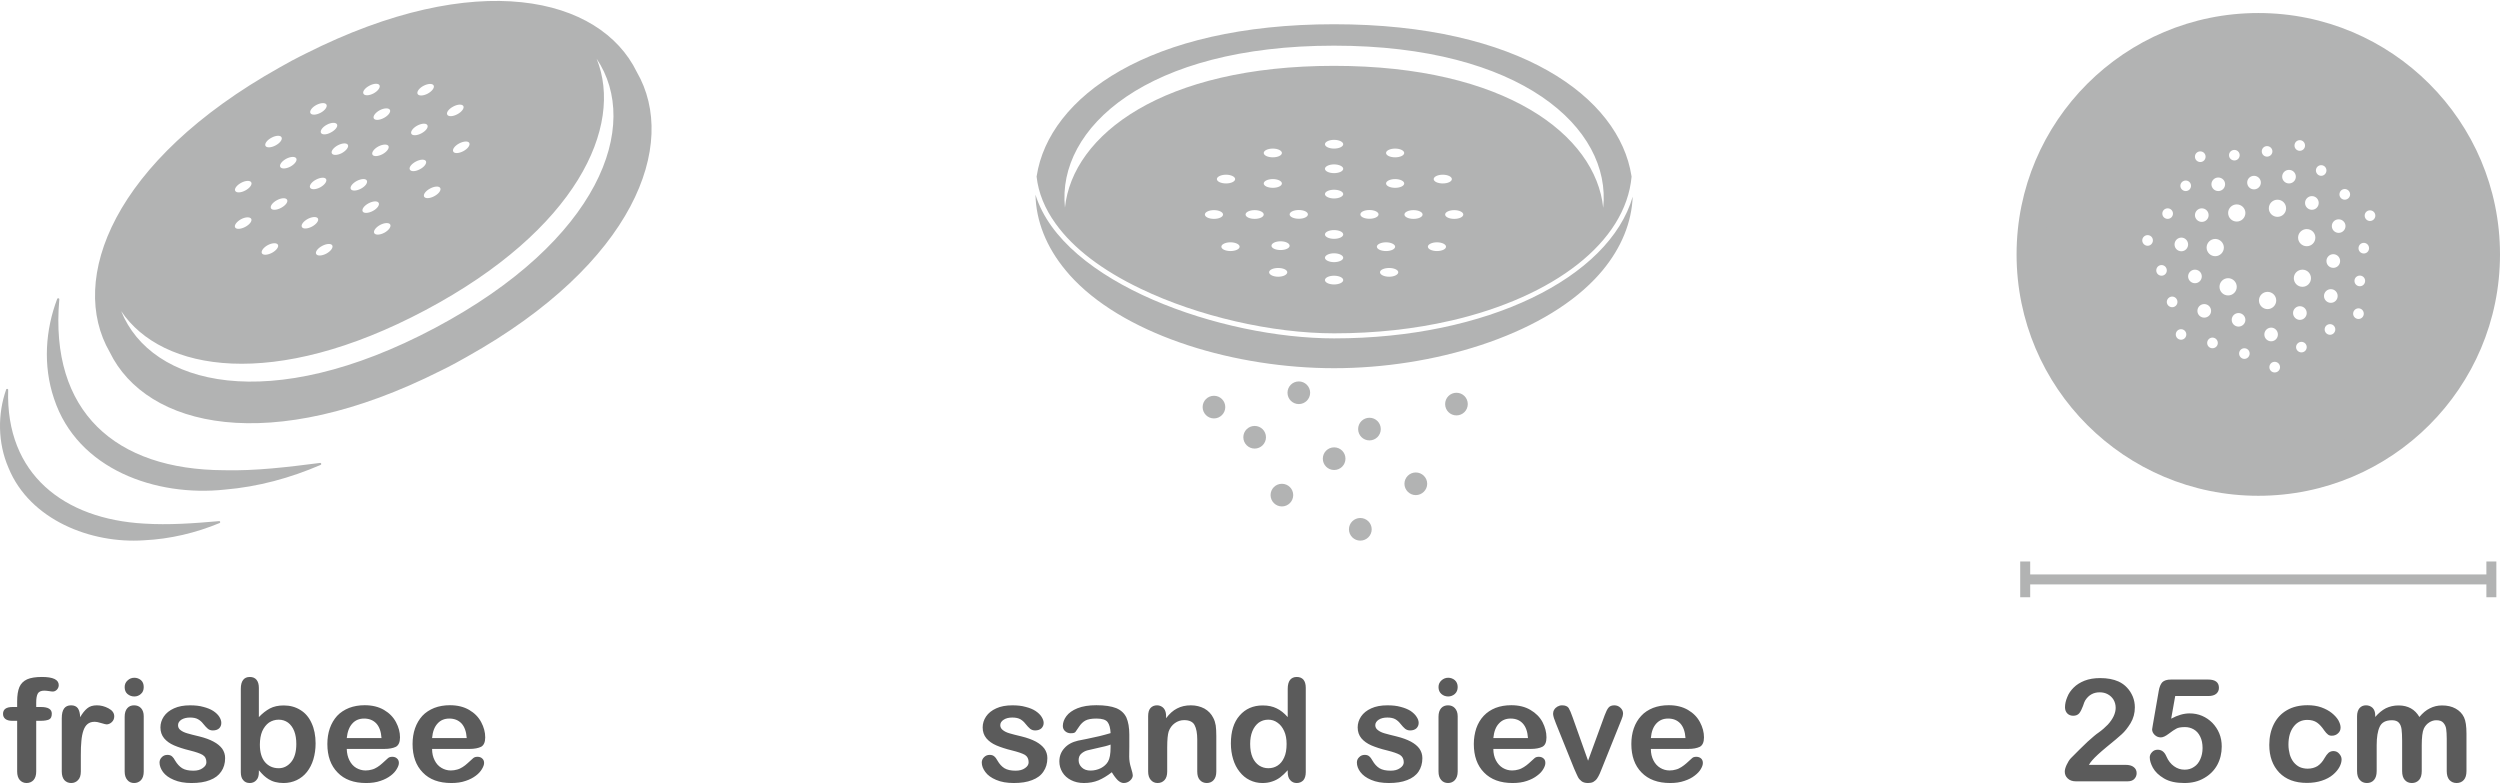 <svg xmlns="http://www.w3.org/2000/svg" xmlns:xlink="http://www.w3.org/1999/xlink" xml:space="preserve" width="523px" height="164px" style="shape-rendering:geometricPrecision; text-rendering:geometricPrecision; image-rendering:optimizeQuality; fill-rule:evenodd; clip-rule:evenodd" viewBox="0 0 222.99 69.76"> <defs>  <style type="text/css">       .str0 {stroke:#B2B3B3;stroke-width:0.89;stroke-miterlimit:4}    .fil1 {fill:none;fill-rule:nonzero}    .fil2 {fill:#B2B3B3;fill-rule:nonzero}    .fil0 {fill:#5B5B5B;fill-rule:nonzero}     </style> </defs> <g id="Warstwa_x0020_1">    <g id="_-645117640">   <path class="fil0" d="M93.42 67.54c0,0.47 -0.12,0.87 -0.35,1.2 -0.22,0.34 -0.56,0.59 -1.01,0.76 -0.45,0.18 -0.99,0.26 -1.63,0.26 -0.62,0 -1.14,-0.09 -1.58,-0.28 -0.43,-0.18 -0.76,-0.42 -0.96,-0.7 -0.21,-0.28 -0.32,-0.56 -0.32,-0.85 0,-0.18 0.07,-0.34 0.2,-0.47 0.14,-0.14 0.3,-0.21 0.51,-0.21 0.18,0 0.31,0.05 0.41,0.14 0.1,0.08 0.19,0.21 0.28,0.37 0.17,0.3 0.38,0.53 0.62,0.68 0.25,0.15 0.58,0.22 1,0.22 0.34,0 0.62,-0.07 0.84,-0.23 0.22,-0.15 0.32,-0.32 0.32,-0.52 0,-0.3 -0.11,-0.52 -0.33,-0.66 -0.23,-0.13 -0.61,-0.26 -1.13,-0.39 -0.58,-0.14 -1.06,-0.3 -1.43,-0.46 -0.37,-0.16 -0.66,-0.37 -0.88,-0.63 -0.22,-0.27 -0.33,-0.59 -0.33,-0.97 0,-0.34 0.1,-0.67 0.3,-0.97 0.21,-0.31 0.51,-0.55 0.91,-0.73 0.39,-0.18 0.87,-0.27 1.44,-0.27 0.44,0 0.83,0.04 1.18,0.14 0.36,0.09 0.65,0.21 0.88,0.36 0.24,0.16 0.42,0.33 0.54,0.52 0.12,0.19 0.19,0.37 0.19,0.55 0,0.19 -0.07,0.35 -0.2,0.48 -0.13,0.12 -0.32,0.19 -0.56,0.19 -0.17,0 -0.32,-0.05 -0.45,-0.15 -0.12,-0.1 -0.26,-0.25 -0.42,-0.45 -0.13,-0.17 -0.28,-0.3 -0.45,-0.4 -0.18,-0.1 -0.42,-0.15 -0.72,-0.15 -0.3,0 -0.56,0.06 -0.76,0.19 -0.21,0.13 -0.31,0.3 -0.31,0.49 0,0.18 0.08,0.33 0.23,0.44 0.15,0.12 0.35,0.22 0.6,0.29 0.25,0.07 0.6,0.17 1.05,0.27 0.53,0.13 0.96,0.29 1.3,0.47 0.33,0.18 0.58,0.39 0.76,0.63 0.17,0.25 0.26,0.52 0.26,0.84zm5.75 1.26c-0.41,0.32 -0.81,0.56 -1.19,0.72 -0.39,0.16 -0.82,0.24 -1.3,0.24 -0.44,0 -0.82,-0.09 -1.15,-0.26 -0.33,-0.17 -0.59,-0.4 -0.77,-0.7 -0.18,-0.3 -0.27,-0.62 -0.27,-0.96 0,-0.47 0.15,-0.86 0.45,-1.19 0.29,-0.33 0.7,-0.55 1.22,-0.67 0.1,-0.02 0.37,-0.08 0.8,-0.16 0.43,-0.09 0.8,-0.17 1.1,-0.24 0.31,-0.08 0.64,-0.16 1,-0.27 -0.02,-0.45 -0.11,-0.78 -0.27,-0.99 -0.16,-0.21 -0.5,-0.31 -1,-0.31 -0.43,0 -0.76,0.06 -0.98,0.18 -0.22,0.12 -0.4,0.3 -0.56,0.54 -0.16,0.24 -0.27,0.4 -0.33,0.48 -0.07,0.08 -0.2,0.11 -0.42,0.11 -0.19,0 -0.35,-0.06 -0.49,-0.18 -0.14,-0.12 -0.21,-0.28 -0.21,-0.47 0,-0.3 0.11,-0.6 0.32,-0.88 0.21,-0.28 0.54,-0.52 0.99,-0.7 0.45,-0.18 1.01,-0.27 1.68,-0.27 0.75,0 1.34,0.09 1.77,0.26 0.43,0.18 0.73,0.46 0.91,0.84 0.17,0.39 0.26,0.89 0.26,1.53 0,0.4 0,0.74 0,1.02 0,0.28 0,0.59 -0.01,0.93 0,0.32 0.05,0.65 0.16,1 0.11,0.35 0.16,0.57 0.16,0.67 0,0.17 -0.08,0.33 -0.25,0.48 -0.16,0.14 -0.35,0.21 -0.56,0.21 -0.17,0 -0.34,-0.08 -0.52,-0.24 -0.17,-0.17 -0.35,-0.4 -0.54,-0.72zm-0.11 -2.47c-0.25,0.1 -0.61,0.19 -1.09,0.29 -0.48,0.11 -0.81,0.18 -0.99,0.23 -0.18,0.05 -0.36,0.14 -0.52,0.28 -0.17,0.14 -0.25,0.34 -0.25,0.59 0,0.26 0.09,0.47 0.29,0.66 0.19,0.18 0.45,0.27 0.77,0.27 0.33,0 0.65,-0.08 0.93,-0.22 0.28,-0.15 0.49,-0.34 0.63,-0.58 0.15,-0.25 0.23,-0.68 0.23,-1.27l0 -0.25zm4.95 -2.56l0 0.21c0.3,-0.4 0.62,-0.69 0.98,-0.87 0.36,-0.19 0.77,-0.28 1.23,-0.28 0.45,0 0.85,0.1 1.21,0.29 0.35,0.2 0.61,0.47 0.79,0.83 0.11,0.21 0.18,0.44 0.22,0.68 0.03,0.24 0.05,0.55 0.05,0.92l0 3.18c0,0.34 -0.08,0.59 -0.24,0.77 -0.15,0.17 -0.36,0.26 -0.61,0.26 -0.25,0 -0.46,-0.09 -0.62,-0.27 -0.16,-0.18 -0.23,-0.43 -0.23,-0.76l0 -2.85c0,-0.56 -0.08,-0.99 -0.24,-1.29 -0.15,-0.29 -0.47,-0.44 -0.93,-0.44 -0.3,0 -0.58,0.09 -0.83,0.27 -0.25,0.18 -0.44,0.43 -0.55,0.75 -0.08,0.25 -0.13,0.72 -0.13,1.42l0 2.14c0,0.34 -0.08,0.6 -0.24,0.77 -0.16,0.17 -0.36,0.26 -0.62,0.26 -0.24,0 -0.44,-0.09 -0.6,-0.27 -0.16,-0.18 -0.24,-0.43 -0.24,-0.76l0 -4.93c0,-0.33 0.07,-0.57 0.21,-0.73 0.15,-0.16 0.34,-0.24 0.58,-0.24 0.15,0 0.29,0.04 0.41,0.11 0.12,0.07 0.22,0.17 0.29,0.31 0.07,0.14 0.11,0.32 0.11,0.52zm10.85 5.02l0 -0.17c-0.23,0.26 -0.46,0.47 -0.68,0.64 -0.22,0.16 -0.46,0.29 -0.73,0.37 -0.26,0.09 -0.54,0.13 -0.85,0.13 -0.41,0 -0.78,-0.09 -1.13,-0.26 -0.35,-0.17 -0.65,-0.42 -0.9,-0.74 -0.26,-0.32 -0.45,-0.7 -0.58,-1.13 -0.13,-0.43 -0.2,-0.9 -0.2,-1.4 0,-1.07 0.26,-1.9 0.78,-2.49 0.52,-0.6 1.21,-0.9 2.06,-0.9 0.49,0 0.9,0.09 1.24,0.26 0.34,0.16 0.67,0.42 0.99,0.78l0 -2.52c0,-0.35 0.07,-0.62 0.21,-0.8 0.14,-0.17 0.34,-0.26 0.59,-0.26 0.26,0 0.46,0.08 0.6,0.24 0.14,0.17 0.21,0.41 0.21,0.73l0 7.52c0,0.32 -0.08,0.57 -0.22,0.73 -0.16,0.16 -0.35,0.24 -0.59,0.24 -0.23,0 -0.42,-0.08 -0.57,-0.25 -0.16,-0.17 -0.23,-0.41 -0.23,-0.72zm-3.35 -2.51c0,0.47 0.07,0.86 0.21,1.19 0.14,0.32 0.34,0.56 0.59,0.73 0.25,0.16 0.52,0.24 0.82,0.24 0.3,0 0.57,-0.07 0.82,-0.23 0.25,-0.16 0.44,-0.39 0.59,-0.72 0.15,-0.32 0.22,-0.72 0.22,-1.21 0,-0.45 -0.07,-0.84 -0.22,-1.16 -0.15,-0.33 -0.35,-0.58 -0.6,-0.75 -0.25,-0.18 -0.52,-0.26 -0.82,-0.26 -0.32,0 -0.59,0.09 -0.84,0.26 -0.24,0.18 -0.43,0.43 -0.57,0.76 -0.14,0.34 -0.2,0.72 -0.2,1.15zm15.36 1.26c0,0.47 -0.12,0.87 -0.34,1.2 -0.23,0.34 -0.57,0.59 -1.02,0.76 -0.45,0.18 -0.99,0.26 -1.63,0.26 -0.61,0 -1.14,-0.09 -1.58,-0.28 -0.43,-0.18 -0.75,-0.42 -0.96,-0.7 -0.21,-0.28 -0.31,-0.56 -0.31,-0.85 0,-0.18 0.06,-0.34 0.2,-0.47 0.13,-0.14 0.3,-0.21 0.5,-0.21 0.18,0 0.32,0.05 0.41,0.14 0.1,0.08 0.19,0.21 0.28,0.37 0.17,0.3 0.38,0.53 0.62,0.68 0.25,0.15 0.58,0.22 1,0.22 0.34,0 0.62,-0.07 0.84,-0.23 0.22,-0.15 0.33,-0.32 0.33,-0.52 0,-0.3 -0.12,-0.52 -0.34,-0.66 -0.23,-0.13 -0.6,-0.26 -1.12,-0.39 -0.59,-0.14 -1.07,-0.3 -1.44,-0.46 -0.36,-0.16 -0.66,-0.37 -0.88,-0.63 -0.22,-0.27 -0.33,-0.59 -0.33,-0.97 0,-0.34 0.1,-0.67 0.3,-0.97 0.21,-0.31 0.51,-0.55 0.91,-0.73 0.39,-0.18 0.87,-0.27 1.44,-0.27 0.44,0 0.84,0.04 1.19,0.14 0.35,0.09 0.64,0.21 0.88,0.36 0.23,0.16 0.41,0.33 0.53,0.52 0.13,0.19 0.19,0.37 0.19,0.55 0,0.19 -0.07,0.35 -0.2,0.48 -0.13,0.12 -0.32,0.19 -0.56,0.19 -0.17,0 -0.32,-0.05 -0.45,-0.15 -0.12,-0.1 -0.26,-0.25 -0.42,-0.45 -0.13,-0.17 -0.28,-0.3 -0.45,-0.4 -0.18,-0.1 -0.41,-0.15 -0.71,-0.15 -0.31,0 -0.57,0.06 -0.77,0.19 -0.2,0.13 -0.31,0.3 -0.31,0.49 0,0.18 0.08,0.33 0.23,0.44 0.15,0.12 0.35,0.22 0.6,0.29 0.26,0.07 0.61,0.17 1.05,0.27 0.53,0.13 0.96,0.29 1.3,0.47 0.33,0.18 0.59,0.39 0.76,0.63 0.17,0.25 0.26,0.52 0.26,0.84zm3.15 -3.74l0 4.93c0,0.34 -0.09,0.59 -0.25,0.77 -0.16,0.17 -0.36,0.26 -0.61,0.26 -0.25,0 -0.46,-0.09 -0.61,-0.27 -0.16,-0.18 -0.24,-0.43 -0.24,-0.76l0 -4.88c0,-0.34 0.08,-0.59 0.24,-0.77 0.15,-0.17 0.36,-0.25 0.61,-0.25 0.25,0 0.45,0.08 0.61,0.25 0.16,0.18 0.25,0.41 0.25,0.72zm-0.85 -1.76c-0.23,0 -0.44,-0.08 -0.6,-0.22 -0.17,-0.15 -0.26,-0.35 -0.26,-0.62 0,-0.24 0.09,-0.44 0.26,-0.59 0.17,-0.16 0.38,-0.24 0.6,-0.24 0.22,0 0.42,0.07 0.59,0.21 0.17,0.15 0.26,0.35 0.26,0.62 0,0.26 -0.09,0.47 -0.25,0.61 -0.17,0.15 -0.37,0.23 -0.6,0.23zm7.37 4.68l-3.34 0c0,0.39 0.08,0.73 0.23,1.02 0.16,0.3 0.36,0.52 0.61,0.67 0.25,0.15 0.53,0.23 0.83,0.23 0.21,0 0.39,-0.03 0.56,-0.08 0.17,-0.04 0.33,-0.12 0.49,-0.22 0.16,-0.1 0.31,-0.21 0.44,-0.33 0.13,-0.12 0.31,-0.27 0.52,-0.47 0.09,-0.08 0.21,-0.12 0.37,-0.12 0.18,0 0.32,0.05 0.43,0.15 0.11,0.09 0.16,0.23 0.16,0.4 0,0.16 -0.06,0.34 -0.18,0.54 -0.12,0.21 -0.3,0.41 -0.55,0.59 -0.24,0.19 -0.55,0.35 -0.91,0.47 -0.37,0.13 -0.8,0.19 -1.28,0.19 -1.09,0 -1.94,-0.31 -2.55,-0.94 -0.61,-0.62 -0.91,-1.47 -0.91,-2.54 0,-0.5 0.08,-0.97 0.22,-1.4 0.15,-0.43 0.37,-0.8 0.66,-1.11 0.29,-0.31 0.64,-0.54 1.06,-0.71 0.42,-0.16 0.89,-0.24 1.4,-0.24 0.67,0 1.24,0.14 1.71,0.42 0.48,0.28 0.84,0.64 1.08,1.09 0.23,0.45 0.35,0.9 0.35,1.36 0,0.43 -0.12,0.71 -0.37,0.84 -0.24,0.12 -0.59,0.19 -1.03,0.19zm-3.34 -0.97l3.09 0c-0.04,-0.59 -0.2,-1.02 -0.47,-1.31 -0.27,-0.29 -0.63,-0.43 -1.08,-0.43 -0.42,0 -0.77,0.14 -1.04,0.44 -0.28,0.29 -0.44,0.72 -0.5,1.3zm7.07 -1.86l1.38 3.88 1.48 -4.05c0.12,-0.32 0.23,-0.55 0.35,-0.69 0.11,-0.13 0.28,-0.2 0.51,-0.2 0.21,0 0.4,0.07 0.55,0.22 0.15,0.14 0.23,0.31 0.23,0.5 0,0.08 -0.02,0.17 -0.04,0.27 -0.03,0.1 -0.06,0.19 -0.1,0.28 -0.03,0.08 -0.07,0.18 -0.12,0.3l-1.63 4.06c-0.05,0.11 -0.11,0.26 -0.18,0.44 -0.08,0.18 -0.16,0.33 -0.25,0.46 -0.09,0.13 -0.2,0.22 -0.33,0.3 -0.13,0.07 -0.29,0.1 -0.47,0.1 -0.24,0 -0.44,-0.05 -0.58,-0.16 -0.14,-0.11 -0.25,-0.23 -0.32,-0.37 -0.07,-0.13 -0.18,-0.39 -0.35,-0.77l-1.62 -4.02c-0.04,-0.1 -0.08,-0.2 -0.11,-0.3 -0.04,-0.1 -0.08,-0.2 -0.1,-0.3 -0.03,-0.11 -0.04,-0.2 -0.04,-0.27 0,-0.12 0.03,-0.24 0.1,-0.35 0.07,-0.12 0.17,-0.21 0.29,-0.28 0.13,-0.07 0.26,-0.11 0.41,-0.11 0.28,0 0.48,0.08 0.59,0.24 0.1,0.17 0.22,0.44 0.35,0.82zm10.31 2.83l-3.33 0c0,0.39 0.08,0.73 0.23,1.02 0.15,0.3 0.36,0.52 0.61,0.67 0.25,0.15 0.53,0.23 0.83,0.23 0.21,0 0.39,-0.03 0.56,-0.08 0.17,-0.04 0.33,-0.12 0.49,-0.22 0.16,-0.1 0.3,-0.21 0.44,-0.33 0.13,-0.12 0.3,-0.27 0.52,-0.47 0.08,-0.08 0.21,-0.12 0.37,-0.12 0.17,0 0.32,0.05 0.43,0.15 0.1,0.09 0.16,0.23 0.16,0.4 0,0.16 -0.06,0.34 -0.18,0.54 -0.12,0.21 -0.31,0.41 -0.55,0.59 -0.24,0.19 -0.55,0.35 -0.92,0.47 -0.37,0.13 -0.79,0.19 -1.27,0.19 -1.09,0 -1.94,-0.31 -2.55,-0.94 -0.61,-0.62 -0.91,-1.47 -0.91,-2.54 0,-0.5 0.07,-0.97 0.22,-1.4 0.15,-0.43 0.37,-0.8 0.66,-1.11 0.28,-0.31 0.64,-0.54 1.06,-0.71 0.42,-0.16 0.88,-0.24 1.4,-0.24 0.66,0 1.23,0.14 1.71,0.42 0.48,0.28 0.83,0.64 1.07,1.09 0.24,0.45 0.36,0.9 0.36,1.36 0,0.43 -0.13,0.71 -0.37,0.84 -0.25,0.12 -0.59,0.19 -1.04,0.19zm-3.33 -0.97l3.09 0c-0.04,-0.59 -0.2,-1.02 -0.47,-1.31 -0.28,-0.29 -0.63,-0.43 -1.08,-0.43 -0.43,0 -0.77,0.14 -1.05,0.44 -0.27,0.29 -0.44,0.72 -0.49,1.3z"></path>   <path class="fil0" d="M186.32 68.14l3.26 0c0.32,0 0.57,0.06 0.74,0.2 0.17,0.13 0.26,0.31 0.26,0.54 0,0.2 -0.07,0.37 -0.21,0.52 -0.13,0.14 -0.34,0.21 -0.61,0.21l-4.6 0c-0.31,0 -0.56,-0.09 -0.73,-0.26 -0.18,-0.17 -0.26,-0.37 -0.26,-0.61 0,-0.15 0.05,-0.35 0.16,-0.59 0.12,-0.25 0.24,-0.45 0.37,-0.59 0.56,-0.57 1.06,-1.06 1.5,-1.48 0.45,-0.4 0.77,-0.68 0.96,-0.8 0.34,-0.24 0.62,-0.49 0.85,-0.73 0.23,-0.25 0.4,-0.5 0.52,-0.75 0.12,-0.26 0.18,-0.51 0.18,-0.75 0,-0.27 -0.07,-0.51 -0.19,-0.72 -0.13,-0.21 -0.3,-0.37 -0.52,-0.49 -0.22,-0.12 -0.46,-0.17 -0.72,-0.17 -0.54,0 -0.97,0.23 -1.28,0.71 -0.05,0.07 -0.12,0.24 -0.21,0.52 -0.1,0.27 -0.21,0.49 -0.33,0.64 -0.13,0.15 -0.31,0.22 -0.54,0.22 -0.21,0 -0.39,-0.07 -0.52,-0.2 -0.14,-0.14 -0.21,-0.33 -0.21,-0.56 0,-0.29 0.07,-0.59 0.2,-0.9 0.12,-0.32 0.32,-0.6 0.57,-0.85 0.26,-0.26 0.58,-0.46 0.98,-0.62 0.39,-0.15 0.85,-0.23 1.38,-0.23 0.64,0 1.18,0.1 1.63,0.3 0.29,0.13 0.55,0.31 0.77,0.55 0.22,0.23 0.39,0.5 0.52,0.81 0.12,0.3 0.18,0.62 0.18,0.95 0,0.52 -0.13,0.99 -0.38,1.41 -0.26,0.42 -0.52,0.75 -0.79,0.99 -0.26,0.24 -0.71,0.62 -1.34,1.13 -0.62,0.51 -1.05,0.91 -1.29,1.19 -0.1,0.11 -0.2,0.25 -0.3,0.41zm10.66 -6.14l-2.96 0 -0.36 2.02c0.59,-0.32 1.14,-0.47 1.64,-0.47 0.4,0 0.77,0.07 1.12,0.22 0.35,0.15 0.65,0.36 0.91,0.62 0.26,0.27 0.47,0.58 0.62,0.94 0.15,0.36 0.22,0.75 0.22,1.17 0,0.6 -0.13,1.15 -0.4,1.65 -0.27,0.49 -0.66,0.88 -1.17,1.17 -0.51,0.3 -1.1,0.44 -1.76,0.44 -0.75,0 -1.35,-0.13 -1.82,-0.41 -0.46,-0.27 -0.79,-0.59 -0.99,-0.95 -0.19,-0.35 -0.28,-0.66 -0.28,-0.93 0,-0.16 0.06,-0.32 0.2,-0.46 0.13,-0.15 0.3,-0.22 0.51,-0.22 0.35,0 0.61,0.2 0.78,0.61 0.16,0.37 0.39,0.66 0.67,0.86 0.29,0.21 0.6,0.31 0.95,0.31 0.32,0 0.6,-0.08 0.84,-0.25 0.25,-0.16 0.43,-0.39 0.56,-0.69 0.13,-0.29 0.2,-0.62 0.2,-0.99 0,-0.4 -0.07,-0.74 -0.21,-1.02 -0.14,-0.29 -0.33,-0.5 -0.57,-0.64 -0.24,-0.14 -0.5,-0.21 -0.79,-0.21 -0.36,0 -0.62,0.05 -0.77,0.14 -0.16,0.08 -0.38,0.23 -0.67,0.45 -0.29,0.22 -0.52,0.33 -0.71,0.33 -0.21,0 -0.39,-0.07 -0.55,-0.22 -0.15,-0.15 -0.23,-0.31 -0.23,-0.5 0,-0.02 0.02,-0.16 0.07,-0.43l0.52 -2.99c0.06,-0.36 0.17,-0.62 0.32,-0.78 0.16,-0.16 0.42,-0.24 0.78,-0.24l3.3 0c0.64,0 0.97,0.24 0.97,0.74 0,0.22 -0.08,0.39 -0.24,0.53 -0.16,0.13 -0.39,0.2 -0.7,0.2zm11.88 5.65c0,0.21 -0.06,0.44 -0.19,0.68 -0.13,0.24 -0.32,0.47 -0.58,0.69 -0.26,0.22 -0.59,0.4 -0.99,0.53 -0.39,0.13 -0.84,0.2 -1.33,0.2 -1.06,0 -1.88,-0.31 -2.47,-0.92 -0.59,-0.62 -0.89,-1.44 -0.89,-2.47 0,-0.7 0.14,-1.32 0.41,-1.86 0.27,-0.53 0.66,-0.95 1.17,-1.24 0.52,-0.3 1.13,-0.44 1.84,-0.44 0.44,0 0.85,0.06 1.22,0.19 0.36,0.13 0.68,0.3 0.93,0.5 0.26,0.21 0.45,0.42 0.59,0.65 0.13,0.24 0.2,0.45 0.2,0.65 0,0.21 -0.07,0.38 -0.23,0.52 -0.15,0.14 -0.33,0.21 -0.55,0.21 -0.14,0 -0.26,-0.03 -0.35,-0.11 -0.1,-0.07 -0.2,-0.19 -0.32,-0.35 -0.21,-0.31 -0.42,-0.55 -0.65,-0.71 -0.23,-0.16 -0.52,-0.24 -0.87,-0.24 -0.5,0 -0.91,0.2 -1.21,0.59 -0.31,0.4 -0.47,0.93 -0.47,1.62 0,0.32 0.05,0.61 0.12,0.88 0.08,0.27 0.2,0.5 0.35,0.69 0.15,0.18 0.33,0.33 0.54,0.43 0.21,0.09 0.45,0.14 0.7,0.14 0.34,0 0.63,-0.08 0.88,-0.23 0.24,-0.16 0.46,-0.4 0.64,-0.73 0.11,-0.19 0.22,-0.34 0.34,-0.45 0.12,-0.1 0.27,-0.16 0.44,-0.16 0.21,0 0.39,0.08 0.52,0.24 0.14,0.16 0.21,0.32 0.21,0.5zm7.15 -1.23l0 2.27c0,0.36 -0.08,0.62 -0.24,0.8 -0.17,0.18 -0.38,0.27 -0.64,0.27 -0.26,0 -0.47,-0.09 -0.63,-0.27 -0.16,-0.18 -0.24,-0.44 -0.24,-0.8l0 -2.72c0,-0.43 -0.02,-0.76 -0.05,-1 -0.03,-0.23 -0.1,-0.43 -0.23,-0.58 -0.13,-0.15 -0.34,-0.23 -0.62,-0.23 -0.56,0 -0.92,0.19 -1.1,0.58 -0.18,0.38 -0.27,0.93 -0.27,1.64l0 2.31c0,0.35 -0.08,0.62 -0.24,0.8 -0.16,0.18 -0.37,0.27 -0.63,0.27 -0.26,0 -0.47,-0.09 -0.63,-0.27 -0.17,-0.18 -0.25,-0.45 -0.25,-0.8l0 -4.88c0,-0.32 0.08,-0.56 0.22,-0.73 0.15,-0.17 0.34,-0.25 0.58,-0.25 0.24,0 0.43,0.08 0.59,0.23 0.15,0.16 0.23,0.37 0.23,0.65l0 0.16c0.3,-0.35 0.62,-0.61 0.95,-0.78 0.34,-0.16 0.71,-0.25 1.13,-0.25 0.43,0 0.79,0.09 1.1,0.26 0.31,0.17 0.56,0.43 0.76,0.77 0.29,-0.35 0.6,-0.61 0.93,-0.77 0.33,-0.17 0.69,-0.26 1.09,-0.26 0.47,0 0.87,0.09 1.21,0.28 0.33,0.18 0.59,0.44 0.75,0.78 0.15,0.31 0.22,0.8 0.22,1.46l0 3.33c0,0.36 -0.08,0.62 -0.24,0.8 -0.16,0.18 -0.38,0.27 -0.64,0.27 -0.26,0 -0.47,-0.09 -0.64,-0.27 -0.16,-0.18 -0.24,-0.45 -0.24,-0.8l0 -2.87c0,-0.37 -0.02,-0.66 -0.05,-0.88 -0.03,-0.22 -0.12,-0.41 -0.26,-0.56 -0.13,-0.15 -0.34,-0.22 -0.62,-0.22 -0.23,0 -0.44,0.07 -0.64,0.2 -0.2,0.13 -0.36,0.31 -0.47,0.54 -0.13,0.28 -0.19,0.79 -0.19,1.52z"></path>   <path class="fil0" d="M1.12 62.98l0.41 0 0 -0.51c0,-0.53 0.07,-0.96 0.2,-1.27 0.14,-0.32 0.37,-0.54 0.69,-0.69 0.32,-0.14 0.76,-0.21 1.32,-0.21 1,0 1.5,0.24 1.5,0.73 0,0.15 -0.06,0.29 -0.16,0.4 -0.11,0.11 -0.23,0.17 -0.37,0.17 -0.07,0 -0.18,-0.01 -0.34,-0.04 -0.17,-0.02 -0.3,-0.04 -0.42,-0.04 -0.3,0 -0.5,0.1 -0.59,0.28 -0.09,0.18 -0.13,0.44 -0.13,0.78l0 0.4 0.42 0c0.65,0 0.97,0.2 0.97,0.59 0,0.28 -0.08,0.45 -0.26,0.53 -0.17,0.07 -0.41,0.11 -0.71,0.11l-0.42 0 0 4.52c0,0.33 -0.08,0.59 -0.24,0.77 -0.16,0.17 -0.37,0.26 -0.62,0.26 -0.24,0 -0.44,-0.09 -0.6,-0.26 -0.16,-0.18 -0.24,-0.44 -0.24,-0.77l0 -4.52 -0.47 0c-0.25,0 -0.45,-0.06 -0.59,-0.17 -0.14,-0.12 -0.2,-0.26 -0.2,-0.45 0,-0.4 0.28,-0.61 0.85,-0.61zm6.09 4.32l0 1.43c0,0.34 -0.08,0.6 -0.25,0.77 -0.16,0.17 -0.36,0.26 -0.61,0.26 -0.25,0 -0.45,-0.09 -0.61,-0.26 -0.15,-0.18 -0.23,-0.43 -0.23,-0.77l0 -4.75c0,-0.77 0.27,-1.15 0.83,-1.15 0.28,0 0.48,0.09 0.61,0.27 0.12,0.18 0.19,0.44 0.2,0.79 0.2,-0.35 0.41,-0.61 0.63,-0.79 0.21,-0.18 0.5,-0.27 0.86,-0.27 0.36,0 0.7,0.09 1.04,0.27 0.34,0.18 0.51,0.42 0.51,0.71 0,0.21 -0.07,0.38 -0.22,0.52 -0.14,0.13 -0.3,0.2 -0.46,0.2 -0.07,0 -0.22,-0.04 -0.46,-0.11 -0.24,-0.08 -0.45,-0.12 -0.63,-0.12 -0.25,0 -0.45,0.07 -0.61,0.2 -0.16,0.13 -0.28,0.32 -0.37,0.58 -0.09,0.26 -0.15,0.57 -0.18,0.92 -0.04,0.36 -0.05,0.79 -0.05,1.3zm5.61 -3.5l0 4.93c0,0.34 -0.08,0.59 -0.24,0.77 -0.16,0.17 -0.37,0.26 -0.62,0.26 -0.25,0 -0.45,-0.09 -0.6,-0.27 -0.16,-0.18 -0.24,-0.43 -0.24,-0.76l0 -4.88c0,-0.34 0.08,-0.59 0.24,-0.77 0.15,-0.17 0.35,-0.25 0.6,-0.25 0.25,0 0.46,0.08 0.62,0.25 0.16,0.18 0.24,0.41 0.24,0.72zm-0.84 -1.76c-0.24,0 -0.44,-0.08 -0.61,-0.22 -0.17,-0.15 -0.25,-0.35 -0.25,-0.62 0,-0.24 0.09,-0.44 0.26,-0.59 0.17,-0.16 0.37,-0.24 0.6,-0.24 0.22,0 0.42,0.07 0.59,0.21 0.17,0.15 0.25,0.35 0.25,0.62 0,0.26 -0.08,0.47 -0.25,0.61 -0.16,0.15 -0.36,0.23 -0.59,0.23zm8.1 5.5c0,0.47 -0.12,0.87 -0.35,1.2 -0.23,0.34 -0.56,0.59 -1.01,0.76 -0.45,0.18 -0.99,0.26 -1.64,0.26 -0.61,0 -1.13,-0.09 -1.57,-0.28 -0.44,-0.18 -0.76,-0.42 -0.97,-0.7 -0.2,-0.28 -0.31,-0.56 -0.31,-0.85 0,-0.18 0.07,-0.34 0.2,-0.47 0.13,-0.14 0.3,-0.21 0.51,-0.21 0.18,0 0.31,0.05 0.41,0.14 0.09,0.08 0.19,0.21 0.27,0.37 0.18,0.3 0.39,0.53 0.63,0.68 0.24,0.15 0.58,0.22 1,0.22 0.34,0 0.62,-0.07 0.83,-0.23 0.22,-0.15 0.33,-0.32 0.33,-0.52 0,-0.3 -0.11,-0.52 -0.34,-0.66 -0.22,-0.13 -0.6,-0.26 -1.12,-0.39 -0.58,-0.14 -1.06,-0.3 -1.43,-0.46 -0.37,-0.16 -0.66,-0.37 -0.88,-0.63 -0.22,-0.27 -0.33,-0.59 -0.33,-0.97 0,-0.34 0.1,-0.67 0.3,-0.97 0.21,-0.31 0.51,-0.55 0.91,-0.73 0.39,-0.18 0.87,-0.27 1.43,-0.27 0.45,0 0.84,0.04 1.19,0.14 0.35,0.09 0.65,0.21 0.88,0.36 0.24,0.16 0.42,0.33 0.54,0.52 0.12,0.19 0.18,0.37 0.18,0.55 0,0.19 -0.06,0.35 -0.19,0.48 -0.13,0.12 -0.32,0.19 -0.56,0.19 -0.18,0 -0.33,-0.05 -0.45,-0.15 -0.12,-0.1 -0.26,-0.25 -0.42,-0.45 -0.13,-0.17 -0.28,-0.3 -0.46,-0.4 -0.17,-0.1 -0.41,-0.15 -0.71,-0.15 -0.3,0 -0.56,0.06 -0.77,0.19 -0.2,0.13 -0.3,0.3 -0.3,0.49 0,0.18 0.07,0.33 0.22,0.44 0.15,0.12 0.36,0.22 0.61,0.29 0.25,0.07 0.6,0.17 1.05,0.27 0.53,0.13 0.96,0.29 1.29,0.47 0.34,0.18 0.59,0.39 0.77,0.63 0.17,0.25 0.26,0.52 0.26,0.84zm3.01 -6.27l0 2.61c0.32,-0.34 0.65,-0.59 0.98,-0.77 0.34,-0.18 0.75,-0.27 1.24,-0.27 0.57,0 1.06,0.14 1.49,0.41 0.43,0.26 0.76,0.65 0.99,1.16 0.24,0.51 0.36,1.12 0.36,1.82 0,0.51 -0.07,0.99 -0.2,1.42 -0.13,0.43 -0.32,0.8 -0.57,1.12 -0.25,0.32 -0.56,0.56 -0.91,0.73 -0.36,0.17 -0.75,0.26 -1.18,0.26 -0.26,0 -0.51,-0.03 -0.74,-0.09 -0.23,-0.06 -0.43,-0.15 -0.59,-0.25 -0.16,-0.1 -0.3,-0.21 -0.41,-0.31 -0.12,-0.11 -0.27,-0.27 -0.46,-0.49l0 0.17c0,0.32 -0.07,0.56 -0.23,0.72 -0.15,0.17 -0.35,0.25 -0.58,0.25 -0.25,0 -0.44,-0.08 -0.58,-0.25 -0.15,-0.16 -0.22,-0.4 -0.22,-0.72l0 -7.44c0,-0.35 0.07,-0.61 0.21,-0.79 0.14,-0.18 0.34,-0.26 0.59,-0.26 0.26,0 0.46,0.08 0.6,0.25 0.14,0.17 0.21,0.41 0.21,0.72zm0.09 5.07c0,0.67 0.15,1.19 0.46,1.56 0.31,0.36 0.72,0.54 1.22,0.54 0.43,0 0.8,-0.18 1.11,-0.55 0.31,-0.38 0.46,-0.91 0.46,-1.61 0,-0.44 -0.06,-0.83 -0.19,-1.16 -0.13,-0.32 -0.31,-0.57 -0.55,-0.75 -0.24,-0.17 -0.51,-0.26 -0.83,-0.26 -0.32,0 -0.61,0.09 -0.87,0.26 -0.25,0.18 -0.45,0.44 -0.6,0.77 -0.14,0.33 -0.21,0.73 -0.21,1.2zm11.09 0.38l-3.34 0c0.01,0.39 0.09,0.73 0.24,1.02 0.15,0.3 0.35,0.52 0.6,0.67 0.26,0.15 0.54,0.23 0.84,0.23 0.2,0 0.39,-0.03 0.56,-0.08 0.17,-0.04 0.33,-0.12 0.49,-0.22 0.16,-0.1 0.3,-0.21 0.43,-0.33 0.14,-0.12 0.31,-0.27 0.52,-0.47 0.09,-0.08 0.22,-0.12 0.38,-0.12 0.17,0 0.32,0.05 0.42,0.15 0.11,0.09 0.17,0.23 0.17,0.4 0,0.16 -0.07,0.34 -0.19,0.54 -0.12,0.21 -0.3,0.41 -0.54,0.59 -0.25,0.19 -0.55,0.35 -0.92,0.47 -0.37,0.13 -0.79,0.19 -1.27,0.19 -1.1,0 -1.95,-0.31 -2.55,-0.94 -0.61,-0.62 -0.91,-1.47 -0.91,-2.54 0,-0.5 0.07,-0.97 0.22,-1.4 0.15,-0.43 0.37,-0.8 0.65,-1.11 0.29,-0.31 0.65,-0.54 1.07,-0.71 0.42,-0.16 0.88,-0.24 1.39,-0.24 0.67,0 1.24,0.14 1.72,0.42 0.48,0.28 0.83,0.64 1.07,1.09 0.24,0.45 0.36,0.9 0.36,1.36 0,0.43 -0.13,0.71 -0.37,0.84 -0.25,0.12 -0.59,0.19 -1.04,0.19zm-3.34 -0.97l3.1 0c-0.04,-0.59 -0.2,-1.02 -0.47,-1.31 -0.28,-0.29 -0.64,-0.43 -1.08,-0.43 -0.43,0 -0.78,0.14 -1.05,0.44 -0.27,0.29 -0.44,0.72 -0.5,1.3zm10.94 0.97l-3.33 0c0,0.39 0.08,0.73 0.23,1.02 0.15,0.3 0.35,0.52 0.61,0.67 0.25,0.15 0.53,0.23 0.83,0.23 0.2,0 0.39,-0.03 0.56,-0.08 0.17,-0.04 0.33,-0.12 0.49,-0.22 0.16,-0.1 0.3,-0.21 0.43,-0.33 0.14,-0.12 0.31,-0.27 0.52,-0.47 0.09,-0.08 0.22,-0.12 0.38,-0.12 0.17,0 0.32,0.05 0.42,0.15 0.11,0.09 0.17,0.23 0.17,0.4 0,0.16 -0.07,0.34 -0.19,0.54 -0.12,0.21 -0.3,0.41 -0.54,0.59 -0.25,0.19 -0.55,0.35 -0.92,0.47 -0.37,0.13 -0.79,0.19 -1.27,0.19 -1.1,0 -1.95,-0.31 -2.55,-0.94 -0.61,-0.62 -0.91,-1.47 -0.91,-2.54 0,-0.5 0.07,-0.97 0.22,-1.4 0.15,-0.43 0.37,-0.8 0.65,-1.11 0.29,-0.31 0.65,-0.54 1.07,-0.71 0.42,-0.16 0.88,-0.24 1.39,-0.24 0.67,0 1.24,0.14 1.72,0.42 0.48,0.28 0.83,0.64 1.07,1.09 0.24,0.45 0.36,0.9 0.36,1.36 0,0.43 -0.13,0.71 -0.37,0.84 -0.25,0.12 -0.59,0.19 -1.04,0.19zm-3.33 -0.97l3.09 0c-0.04,-0.59 -0.2,-1.02 -0.47,-1.31 -0.28,-0.29 -0.64,-0.43 -1.08,-0.43 -0.43,0 -0.78,0.14 -1.05,0.44 -0.27,0.29 -0.44,0.72 -0.49,1.3z"></path>   <line class="fil1 str0" x1="222.22" y1="51.6" x2="180.64" y2="51.6"></line>   <line class="fil1 str0" x1="222.22" y1="50" x2="222.22" y2="53.19"></line>   <line class="fil1 str0" x1="180.64" y1="50" x2="180.64" y2="53.19"></line>   <path class="fil2" d="M119 30.1c-10.03,0 -24.2,-4.92 -26.64,-12.82 0.05,2.33 0.95,4.66 2.71,6.77 0.24,0.3 0.5,0.58 0.77,0.86 4.9,5.03 14.42,7.85 23.16,7.85 8.8,0 18.38,-2.86 23.25,-7.95 0.24,-0.25 0.46,-0.5 0.68,-0.76 1.71,-2.06 2.61,-4.32 2.7,-6.59 -2.1,7.26 -13.05,12.64 -26.63,12.64z"></path>   <path class="fil2" d="M145.52 15.61l0 0c-1.09,-7.02 -9.99,-13.53 -26.52,-13.53 -16.54,0 -25.44,6.51 -26.53,13.53 0,0 0,0.01 0,0.02 0,0.01 0,0.01 -0.01,0.02l0 0.02c0.16,1.45 0.73,2.86 1.7,4.2 0.01,0.01 0.02,0.03 0.03,0.04 1.55,2.15 4.1,4.11 7.55,5.76 5.11,2.46 11.72,3.98 17.26,3.98 3.69,0 7.19,-0.39 10.35,-1.12 0.03,-0.01 0.07,-0.01 0.1,-0.02 9.15,-2.12 15.55,-6.98 16.08,-12.83 0,-0.02 0,-0.04 -0.01,-0.07zm-38.05 3.44c0,-0.21 0.36,-0.39 0.81,-0.39 0.45,0 0.81,0.18 0.81,0.39 0,0.22 -0.36,0.39 -0.81,0.39 -0.45,0 -0.81,-0.17 -0.81,-0.39zm1.07 -3.16c0,-0.21 0.37,-0.39 0.82,-0.39 0.44,0 0.81,0.18 0.81,0.39 0,0.22 -0.37,0.39 -0.81,0.39 -0.45,0 -0.82,-0.17 -0.82,-0.39zm1.21 6.42c-0.44,0 -0.81,-0.17 -0.81,-0.39 0,-0.21 0.37,-0.39 0.81,-0.39 0.45,0 0.82,0.18 0.82,0.39 0,0.22 -0.37,0.39 -0.82,0.39zm2.16 -2.87c-0.45,0 -0.81,-0.17 -0.81,-0.39 0,-0.21 0.36,-0.39 0.81,-0.39 0.45,0 0.81,0.18 0.81,0.39 0,0.22 -0.36,0.39 -0.81,0.39zm0.81 -3.16c0,-0.21 0.36,-0.39 0.81,-0.39 0.45,0 0.81,0.18 0.81,0.39 0,0.22 -0.36,0.39 -0.81,0.39 -0.45,0 -0.81,-0.17 -0.81,-0.39zm0 -2.72c0,-0.21 0.36,-0.39 0.81,-0.39 0.45,0 0.81,0.18 0.81,0.39 0,0.22 -0.36,0.39 -0.81,0.39 -0.45,0 -0.81,-0.17 -0.81,-0.39zm1.29 11.04c-0.45,0 -0.81,-0.18 -0.81,-0.4 0,-0.21 0.36,-0.38 0.81,-0.38 0.45,0 0.81,0.17 0.81,0.38 0,0.22 -0.36,0.4 -0.81,0.4zm0.21 -2.38c-0.45,0 -0.81,-0.17 -0.81,-0.38 0,-0.22 0.36,-0.4 0.81,-0.4 0.45,0 0.81,0.18 0.81,0.4 0,0.21 -0.36,0.38 -0.81,0.38zm1.63 -2.79c-0.45,0 -0.82,-0.17 -0.82,-0.39 0,-0.22 0.37,-0.39 0.82,-0.39 0.45,0 0.81,0.17 0.81,0.39 0,0.22 -0.36,0.39 -0.81,0.39zm3.14 5.86c-0.44,0 -0.81,-0.17 -0.81,-0.39 0,-0.22 0.37,-0.39 0.81,-0.39 0.45,0 0.82,0.17 0.82,0.39 0,0.22 -0.37,0.39 -0.82,0.39zm0 -1.99c-0.44,0 -0.81,-0.18 -0.81,-0.39 0,-0.22 0.37,-0.4 0.81,-0.4 0.45,0 0.82,0.18 0.82,0.4 0,0.21 -0.37,0.39 -0.82,0.39zm0 -2.08c-0.44,0 -0.81,-0.17 -0.81,-0.39 0,-0.22 0.37,-0.39 0.81,-0.39 0.45,0 0.82,0.17 0.82,0.39 0,0.22 -0.37,0.39 -0.82,0.39zm0 -3.6c-0.44,0 -0.81,-0.18 -0.81,-0.39 0,-0.22 0.37,-0.39 0.81,-0.39 0.45,0 0.82,0.17 0.82,0.39 0,0.21 -0.37,0.39 -0.82,0.39zm0 -2.26c-0.44,0 -0.81,-0.17 -0.81,-0.39 0,-0.21 0.37,-0.39 0.81,-0.39 0.45,0 0.82,0.18 0.82,0.39 0,0.22 -0.37,0.39 -0.82,0.39zm0 -2.19c-0.44,0 -0.81,-0.17 -0.81,-0.39 0,-0.21 0.37,-0.39 0.81,-0.39 0.45,0 0.82,0.18 0.82,0.39 0,0.22 -0.37,0.39 -0.82,0.39zm2.35 5.87c0,-0.22 0.35,-0.39 0.81,-0.39 0.44,0 0.81,0.17 0.81,0.39 0,0.22 -0.37,0.39 -0.81,0.39 -0.46,0 -0.81,-0.17 -0.81,-0.39zm1.47 2.88c0,-0.21 0.37,-0.39 0.82,-0.39 0.44,0 0.81,0.18 0.81,0.39 0,0.22 -0.37,0.39 -0.81,0.39 -0.45,0 -0.82,-0.17 -0.82,-0.39zm1.1 2.68c-0.46,0 -0.82,-0.18 -0.82,-0.4 0,-0.21 0.36,-0.38 0.82,-0.38 0.44,0 0.81,0.17 0.81,0.38 0,0.22 -0.37,0.4 -0.81,0.4zm0.53 -7.93c-0.45,0 -0.81,-0.17 -0.81,-0.39 0,-0.21 0.36,-0.39 0.81,-0.39 0.45,0 0.81,0.18 0.81,0.39 0,0.22 -0.36,0.39 -0.81,0.39zm0 -2.72c-0.45,0 -0.81,-0.17 -0.81,-0.39 0,-0.21 0.36,-0.39 0.81,-0.39 0.45,0 0.81,0.18 0.81,0.39 0,0.22 -0.36,0.39 -0.81,0.39zm1.64 5.49c-0.45,0 -0.81,-0.17 -0.81,-0.39 0,-0.21 0.36,-0.39 0.81,-0.39 0.45,0 0.81,0.18 0.81,0.39 0,0.22 -0.36,0.39 -0.81,0.39zm2.09 2.87c-0.44,0 -0.81,-0.17 -0.81,-0.39 0,-0.21 0.37,-0.39 0.81,-0.39 0.45,0 0.81,0.18 0.81,0.39 0,0.22 -0.36,0.39 -0.81,0.39zm-0.29 -6.42c0,-0.21 0.36,-0.39 0.81,-0.39 0.45,0 0.81,0.18 0.81,0.39 0,0.22 -0.36,0.39 -0.81,0.39 -0.45,0 -0.81,-0.17 -0.81,-0.39zm1.83 3.55c-0.45,0 -0.81,-0.17 -0.81,-0.39 0,-0.21 0.36,-0.39 0.81,-0.39 0.45,0 0.81,0.18 0.81,0.39 0,0.22 -0.36,0.39 -0.81,0.39zm13.29 -0.99l0 0c-0.67,-6.49 -8.73,-12.66 -24.01,-12.66 -15.26,0 -23.32,6.14 -24,12.64 -0.74,-7.11 7.33,-14.44 24,-14.44 16.69,0 24.76,7.35 24.01,14.46z"></path>   <path class="fil2" d="M109.29 36.23c0,0.55 -0.45,1.01 -1.01,1.01 -0.56,0 -1.01,-0.46 -1.01,-1.01 0,-0.56 0.45,-1.01 1.01,-1.01 0.56,0 1.01,0.45 1.01,1.01z"></path>   <path class="fil2" d="M112.92 38.92c0,0.55 -0.45,1.01 -1.01,1.01 -0.56,0 -1.01,-0.46 -1.01,-1.01 0,-0.56 0.45,-1.01 1.01,-1.01 0.56,0 1.01,0.45 1.01,1.01z"></path>   <path class="fil2" d="M120.01 40.83c0,0.56 -0.45,1.01 -1.01,1.01 -0.56,0 -1.01,-0.45 -1.01,-1.01 0,-0.56 0.45,-1.01 1.01,-1.01 0.56,0 1.01,0.45 1.01,1.01z"></path>   <path class="fil2" d="M123.16 38.19c0,0.56 -0.45,1.01 -1.01,1.01 -0.56,0 -1.01,-0.45 -1.01,-1.01 0,-0.56 0.45,-1.01 1.01,-1.01 0.56,0 1.01,0.45 1.01,1.01z"></path>   <path class="fil2" d="M130.92 35.96c0,0.56 -0.45,1.01 -1.01,1.01 -0.56,0 -1.01,-0.45 -1.01,-1.01 0,-0.56 0.45,-1.01 1.01,-1.01 0.56,0 1.01,0.45 1.01,1.01z"></path>   <path class="fil2" d="M127.3 43.07c0,0.55 -0.46,1.01 -1.02,1.01 -0.55,0 -1.01,-0.46 -1.01,-1.01 0,-0.56 0.46,-1.01 1.01,-1.01 0.56,0 1.02,0.45 1.02,1.01z"></path>   <path class="fil2" d="M122.35 47.13c0,0.56 -0.46,1.01 -1.02,1.01 -0.55,0 -1.01,-0.45 -1.01,-1.01 0,-0.56 0.46,-1.01 1.01,-1.01 0.56,0 1.02,0.45 1.02,1.01z"></path>   <path class="fil2" d="M116.86 34.95c0,0.56 -0.46,1.01 -1.01,1.01 -0.56,0 -1.01,-0.45 -1.01,-1.01 0,-0.56 0.45,-1.01 1.01,-1.01 0.55,0 1.01,0.45 1.01,1.01z"></path>   <path class="fil2" d="M115.35 44.08c0,0.55 -0.45,1.01 -1.01,1.01 -0.56,0 -1.01,-0.46 -1.01,-1.01 0,-0.56 0.45,-1.01 1.01,-1.01 0.56,0 1.01,0.45 1.01,1.01z"></path>   <path class="fil2" d="M27.26 4.7c-0.39,0.19 -0.77,0.39 -1.15,0.59 -0.01,0 -0.01,0 -0.01,0l0 0c-0.39,0.21 -0.77,0.42 -1.15,0.64 -14.9,8.34 -18.9,18.93 -15.16,25.4 3.27,6.72 14.3,9.33 29.55,1.64 0.39,-0.19 0.77,-0.38 1.15,-0.59l0 0 0.01 0c0.38,-0.21 0.77,-0.42 1.15,-0.64 14.9,-8.33 18.9,-18.93 15.15,-25.4 -3.27,-6.72 -14.29,-9.33 -29.54,-1.64zm14.07 4.68c0.1,0.19 -0.14,0.52 -0.54,0.73 -0.39,0.21 -0.8,0.23 -0.9,0.03 -0.1,-0.19 0.14,-0.51 0.54,-0.72 0.39,-0.21 0.79,-0.23 0.9,-0.04zm0.53 3.29c0.1,0.2 -0.14,0.52 -0.53,0.73 -0.4,0.21 -0.8,0.23 -0.9,0.04 -0.11,-0.19 0.13,-0.52 0.53,-0.73 0.4,-0.21 0.8,-0.23 0.9,-0.04zm-4.08 -5.1c0.4,-0.21 0.8,-0.22 0.9,-0.03 0.1,0.19 -0.13,0.51 -0.53,0.73 -0.4,0.21 -0.8,0.22 -0.9,0.03 -0.1,-0.19 0.13,-0.52 0.53,-0.73zm-0.56 3.55c0.4,-0.21 0.8,-0.23 0.9,-0.04 0.11,0.19 -0.13,0.52 -0.53,0.73 -0.39,0.21 -0.8,0.23 -0.9,0.04 -0.1,-0.19 0.14,-0.52 0.53,-0.73zm0.77 3.17c0.1,0.19 -0.14,0.52 -0.53,0.72 -0.4,0.22 -0.8,0.23 -0.9,0.04 -0.11,-0.19 0.13,-0.51 0.53,-0.72 0.39,-0.21 0.8,-0.23 0.9,-0.04zm1.28 2.4c0.1,0.2 -0.14,0.52 -0.54,0.73 -0.39,0.21 -0.8,0.23 -0.9,0.04 -0.1,-0.2 0.14,-0.52 0.54,-0.73 0.39,-0.21 0.8,-0.23 0.9,-0.04zm-6.32 -9.13c0.39,-0.21 0.8,-0.23 0.9,-0.04 0.1,0.19 -0.14,0.52 -0.53,0.73 -0.4,0.21 -0.8,0.22 -0.9,0.03 -0.11,-0.19 0.13,-0.51 0.53,-0.72zm0.92 2.19c0.4,-0.21 0.81,-0.22 0.91,-0.03 0.1,0.18 -0.14,0.51 -0.54,0.72 -0.39,0.21 -0.8,0.23 -0.9,0.04 -0.1,-0.19 0.14,-0.52 0.53,-0.73zm-0.12 3.23c0.4,-0.21 0.8,-0.22 0.9,-0.04 0.1,0.19 -0.14,0.52 -0.53,0.73 -0.4,0.21 -0.8,0.23 -0.9,0.04 -0.1,-0.19 0.14,-0.52 0.53,-0.73zm-5.53 -3.7c0.4,-0.21 0.8,-0.22 0.9,-0.03 0.1,0.19 -0.13,0.52 -0.53,0.73 -0.4,0.21 -0.8,0.22 -0.9,0.03 -0.1,-0.19 0.13,-0.52 0.53,-0.73zm0.94 1.76c0.39,-0.21 0.8,-0.22 0.9,-0.03 0.1,0.19 -0.14,0.51 -0.54,0.72 -0.39,0.22 -0.79,0.23 -0.89,0.04 -0.1,-0.19 0.13,-0.52 0.53,-0.73zm0.97 1.84c0.4,-0.21 0.8,-0.23 0.9,-0.04 0.1,0.19 -0.14,0.51 -0.53,0.73 -0.4,0.21 -0.8,0.22 -0.9,0.03 -0.1,-0.19 0.14,-0.51 0.53,-0.72zm1.69 3.18c0.4,-0.21 0.8,-0.23 0.9,-0.04 0.1,0.2 -0.13,0.52 -0.53,0.73 -0.4,0.21 -0.8,0.22 -0.9,0.03 -0.1,-0.19 0.14,-0.51 0.53,-0.72zm1.06 1.99c0.4,-0.21 0.8,-0.23 0.9,-0.03 0.1,0.18 -0.13,0.51 -0.53,0.72 -0.4,0.21 -0.8,0.22 -0.9,0.04 -0.1,-0.2 0.13,-0.52 0.53,-0.73zm1.03 1.93c0.4,-0.21 0.8,-0.22 0.9,-0.03 0.1,0.19 -0.14,0.52 -0.53,0.73 -0.4,0.21 -0.8,0.22 -0.9,0.03 -0.1,-0.19 0.13,-0.51 0.53,-0.73zm-4.82 -4.08c0.1,0.19 -0.14,0.52 -0.53,0.73 -0.4,0.21 -0.8,0.22 -0.9,0.03 -0.1,-0.19 0.14,-0.52 0.53,-0.72 0.4,-0.21 0.8,-0.23 0.9,-0.04zm-2.66 -1.85c0.1,0.19 -0.14,0.52 -0.53,0.73 -0.4,0.21 -0.8,0.22 -0.9,0.03 -0.1,-0.19 0.13,-0.51 0.53,-0.73 0.4,-0.21 0.8,-0.22 0.9,-0.03zm-2.21 -1.85c0.39,-0.21 0.79,-0.23 0.89,-0.04 0.11,0.19 -0.13,0.52 -0.53,0.73 -0.39,0.21 -0.8,0.23 -0.9,0.04 -0.1,-0.19 0.14,-0.52 0.54,-0.73zm3.24 7.24c0.39,-0.2 0.8,-0.22 0.9,-0.03 0.1,0.19 -0.14,0.51 -0.53,0.72 -0.4,0.21 -0.8,0.23 -0.9,0.04 -0.11,-0.19 0.13,-0.51 0.53,-0.73zm1.28 2.41c0.39,-0.21 0.8,-0.23 0.9,-0.04 0.1,0.19 -0.14,0.52 -0.53,0.73 -0.4,0.21 -0.81,0.23 -0.91,0.03 -0.1,-0.19 0.14,-0.51 0.54,-0.72zm-4.03 -4.08c0.39,-0.21 0.8,-0.23 0.9,-0.03 0.1,0.19 -0.14,0.51 -0.54,0.72 -0.39,0.21 -0.8,0.23 -0.9,0.04 -0.1,-0.19 0.14,-0.52 0.54,-0.73zm-3.19 -1.55c0.39,-0.21 0.79,-0.22 0.89,-0.04 0.11,0.19 -0.13,0.52 -0.53,0.73 -0.39,0.21 -0.8,0.23 -0.9,0.03 -0.1,-0.18 0.14,-0.51 0.54,-0.72zm3.27 5.53c0.1,0.19 -0.14,0.51 -0.53,0.72 -0.4,0.21 -0.8,0.23 -0.9,0.04 -0.1,-0.19 0.14,-0.52 0.53,-0.73 0.4,-0.21 0.8,-0.22 0.9,-0.03zm-3.29 -2.28c0.4,-0.21 0.8,-0.22 0.91,-0.03 0.1,0.19 -0.14,0.51 -0.54,0.72 -0.4,0.21 -0.8,0.23 -0.9,0.04 -0.1,-0.19 0.14,-0.51 0.53,-0.73zm17.3 9.7c-14.74,7.83 -25.32,5.14 -27.99,-1.5l0 0c3.64,5.42 13.65,7.08 27.14,-0.09 13.47,-7.16 17.71,-16.37 15.27,-22.42 3.99,5.93 0.3,16.19 -14.42,24.01z"></path>   <path class="fil2" d="M5.29 26.62c-0.88,10.02 5,15.2 14.69,15.24 2.82,0.07 5.67,-0.28 8.56,-0.65 0.06,-0.01 0.11,0.03 0.11,0.08 0.01,0.05 -0.02,0.09 -0.06,0.1 -2.69,1.16 -5.56,1.95 -8.55,2.2 -6.09,0.65 -13.13,-1.77 -15.22,-8.11 -1.01,-2.98 -0.76,-6.16 0.28,-8.9 0.04,-0.1 0.2,-0.07 0.19,0.04z"></path>   <path class="fil2" d="M0.73 34.69c-0.24,7.56 5.01,11.53 12.12,11.93 2.18,0.14 4.42,-0.02 6.69,-0.22 0.05,-0.01 0.1,0.03 0.1,0.08 0.01,0.04 -0.02,0.08 -0.05,0.09 -2.12,0.88 -4.41,1.43 -6.76,1.54 -4.7,0.32 -10.17,-1.81 -12.07,-6.46 -0.98,-2.26 -0.97,-4.82 -0.21,-6.99 0.03,-0.09 0.18,-0.07 0.18,0.03z"></path>   <path class="fil2" d="M201.43 1.08c-11.91,0 -21.56,9.64 -21.56,21.53 0,11.89 9.65,21.53 21.56,21.53 11.91,0 21.56,-9.64 21.56,-21.53 0,-11.89 -9.65,-21.53 -21.56,-21.53zm14.97 20.75c0,0 -0.27,1.44 -0.27,1.44 -0.24,1.45 -0.19,2.92 -0.29,4.4 -0.18,2.59 -2.08,4.81 -4.41,5.78 -0.86,0.46 -1.77,0.89 -2.56,1.41 -1.69,1.06 -3.09,2.7 -5.15,3.07 -3.14,0.6 -5.68,-1.88 -8.57,-2.46 -2.42,-0.53 -4.85,-1.76 -6.04,-4.08 -0.56,-1.38 -0.75,-2.88 -1.22,-4.27 -0.33,-0.91 -0.72,-1.82 -1.09,-2.72 -0.86,-1.82 -0.84,-4.07 0.07,-5.87 0.35,-0.8 1.18,-1.73 1.67,-2.46 2.54,-3.33 3.03,-7.63 8.25,-7.77 1.46,-0.08 2.92,-0.08 4.37,-0.38l1.45 -0.27c1.95,-0.48 4.14,-0.24 5.79,0.99 0.84,0.58 1.47,1.37 2.12,2.08 1.31,1.5 2.72,2.78 4.21,4.1 2.01,1.75 2.42,4.55 1.67,7.01z"></path>   <path class="fil2" d="M216.85 11.63l-1.4 -1.26c-1.45,-1.23 -2.61,-2.74 -3.93,-4.08 -2.22,-2.18 -5.46,-2.9 -8.49,-2.31 -2.47,0.41 -5.01,0.58 -7.51,0.79 -2.41,0.34 -4.68,1.53 -6.25,3.38 -1.48,1.93 -2.56,4.31 -4.07,6.31 -0.55,0.93 -1.58,2.16 -1.95,3.17 -0.97,2.25 -0.99,4.82 -0.06,7.1 0.44,1.18 0.92,2.33 1.38,3.51l1.21 3.59c1.24,4.09 3.56,6.05 7.7,7 3.58,0.83 6.95,3 10.69,2.27 3.14,-0.27 5.56,-2.59 8.18,-4.11 0.89,-0.61 2.33,-1.35 3.17,-1.98 4.11,-2.96 3.68,-7.15 4.3,-11.6 0.18,-1.23 0.36,-2.51 0.47,-3.72 0.11,-3.02 -1.02,-6.14 -3.44,-8.06zm-11.72 0.79c0.26,0 0.47,0.21 0.47,0.48 0,0.26 -0.21,0.47 -0.47,0.47 -0.26,0 -0.47,-0.21 -0.47,-0.47 0,-0.27 0.21,-0.48 0.47,-0.48zm-2.92 0.53c0.26,0 0.48,0.21 0.48,0.47 0,0.26 -0.22,0.47 -0.48,0.47 -0.26,0 -0.47,-0.21 -0.47,-0.47 0,-0.26 0.21,-0.47 0.47,-0.47zm-2.91 0.34c0.26,0 0.47,0.21 0.47,0.47 0,0.26 -0.21,0.47 -0.47,0.47 -0.27,0 -0.48,-0.21 -0.48,-0.47 0,-0.26 0.21,-0.47 0.48,-0.47zm0.21 4.86c0.42,0 0.77,0.34 0.77,0.76 0,0.43 -0.35,0.77 -0.77,0.77 -0.43,0 -0.77,-0.34 -0.77,-0.77 0,-0.42 0.34,-0.76 0.77,-0.76zm-1.65 -2.4c0.34,0 0.61,0.27 0.61,0.6 0,0.34 -0.27,0.61 -0.61,0.61 -0.33,0 -0.61,-0.27 -0.61,-0.61 0,-0.33 0.28,-0.6 0.61,-0.6zm-0.27 5.48c0.42,0 0.77,0.35 0.77,0.77 0,0.42 -0.35,0.77 -0.77,0.77 -0.43,0 -0.77,-0.35 -0.77,-0.77 0,-0.42 0.34,-0.77 0.77,-0.77zm-1.33 -7.81c0.26,0 0.47,0.21 0.47,0.47 0,0.27 -0.21,0.48 -0.47,0.48 -0.27,0 -0.48,-0.21 -0.48,-0.48 0,-0.26 0.21,-0.47 0.48,-0.47zm0.13 5.08c0.34,0 0.61,0.27 0.61,0.61 0,0.33 -0.27,0.6 -0.61,0.6 -0.33,0 -0.61,-0.27 -0.61,-0.6 0,-0.34 0.28,-0.61 0.61,-0.61zm-1.43 -2.48c0.26,0 0.47,0.21 0.47,0.47 0,0.26 -0.21,0.47 -0.47,0.47 -0.26,0 -0.48,-0.21 -0.48,-0.47 0,-0.26 0.22,-0.47 0.48,-0.47zm-0.39 5.09c0.33,0 0.6,0.28 0.6,0.61 0,0.34 -0.27,0.61 -0.6,0.61 -0.34,0 -0.61,-0.27 -0.61,-0.61 0,-0.33 0.27,-0.61 0.61,-0.61zm-1.22 -2.61c0.26,0 0.47,0.21 0.47,0.47 0,0.26 -0.21,0.47 -0.47,0.47 -0.27,0 -0.48,-0.21 -0.48,-0.47 0,-0.26 0.21,-0.47 0.48,-0.47zm-1.79 3.34c-0.26,0 -0.48,-0.22 -0.48,-0.48 0,-0.26 0.22,-0.47 0.48,-0.47 0.26,0 0.47,0.21 0.47,0.47 0,0.26 -0.21,0.48 -0.47,0.48zm1.24 2.67c-0.26,0 -0.47,-0.21 -0.47,-0.47 0,-0.27 0.21,-0.48 0.47,-0.48 0.26,0 0.47,0.21 0.47,0.48 0,0.26 -0.21,0.47 -0.47,0.47zm0.47 2.34c0,-0.26 0.22,-0.48 0.48,-0.48 0.26,0 0.47,0.22 0.47,0.48 0,0.26 -0.21,0.47 -0.47,0.47 -0.26,0 -0.48,-0.21 -0.48,-0.47zm1.27 3.37c-0.26,0 -0.47,-0.21 -0.47,-0.47 0,-0.26 0.21,-0.47 0.47,-0.47 0.26,0 0.47,0.21 0.47,0.47 0,0.26 -0.21,0.47 -0.47,0.47zm0.63 -5.65c0,-0.33 0.28,-0.6 0.61,-0.6 0.34,0 0.61,0.27 0.61,0.6 0,0.34 -0.27,0.61 -0.61,0.61 -0.33,0 -0.61,-0.27 -0.61,-0.61zm0.83 3.08c0,-0.34 0.27,-0.61 0.61,-0.61 0.34,0 0.61,0.27 0.61,0.61 0,0.33 -0.27,0.6 -0.61,0.6 -0.34,0 -0.61,-0.27 -0.61,-0.6zm1.34 3.33c-0.26,0 -0.47,-0.21 -0.47,-0.47 0,-0.26 0.21,-0.48 0.47,-0.48 0.27,0 0.48,0.22 0.48,0.48 0,0.26 -0.21,0.47 -0.48,0.47zm0.63 -5.48c0,-0.42 0.34,-0.77 0.77,-0.77 0.42,0 0.77,0.35 0.77,0.77 0,0.43 -0.35,0.77 -0.77,0.77 -0.43,0 -0.77,-0.34 -0.77,-0.77zm1.09 2.95c0,-0.34 0.27,-0.61 0.61,-0.61 0.33,0 0.61,0.27 0.61,0.61 0,0.33 -0.28,0.6 -0.61,0.6 -0.34,0 -0.61,-0.27 -0.61,-0.6zm1.13 3.48c-0.26,0 -0.47,-0.22 -0.47,-0.48 0,-0.26 0.21,-0.47 0.47,-0.47 0.26,0 0.47,0.21 0.47,0.47 0,0.26 -0.21,0.48 -0.47,0.48zm0.86 -15.12c-0.34,0 -0.61,-0.27 -0.61,-0.61 0,-0.33 0.27,-0.6 0.61,-0.6 0.33,0 0.61,0.27 0.61,0.6 0,0.34 -0.28,0.61 -0.61,0.61zm0.44 9.91c0,-0.43 0.34,-0.77 0.77,-0.77 0.42,0 0.77,0.34 0.77,0.77 0,0.42 -0.35,0.77 -0.77,0.77 -0.43,0 -0.77,-0.35 -0.77,-0.77zm0.48 3.03c0,-0.33 0.27,-0.61 0.61,-0.61 0.33,0 0.6,0.28 0.6,0.61 0,0.34 -0.27,0.61 -0.6,0.61 -0.34,0 -0.61,-0.27 -0.61,-0.61zm0.92 3.39c-0.26,0 -0.47,-0.21 -0.47,-0.47 0,-0.27 0.21,-0.48 0.47,-0.48 0.27,0 0.48,0.21 0.48,0.48 0,0.26 -0.21,0.47 -0.48,0.47zm0.25 -13.88c-0.42,0 -0.77,-0.34 -0.77,-0.76 0,-0.43 0.35,-0.77 0.77,-0.77 0.43,0 0.77,0.34 0.77,0.77 0,0.42 -0.34,0.76 -0.77,0.76zm0.42 -3.58c0,-0.34 0.27,-0.61 0.61,-0.61 0.34,0 0.61,0.27 0.61,0.61 0,0.33 -0.27,0.6 -0.61,0.6 -0.34,0 -0.61,-0.27 -0.61,-0.6zm1.72 15.67c-0.26,0 -0.48,-0.21 -0.48,-0.47 0,-0.26 0.22,-0.47 0.48,-0.47 0.26,0 0.47,0.21 0.47,0.47 0,0.26 -0.21,0.47 -0.47,0.47zm-0.14 -2.9c-0.33,0 -0.61,-0.28 -0.61,-0.61 0,-0.34 0.28,-0.61 0.61,-0.61 0.34,0 0.61,0.27 0.61,0.61 0,0.33 -0.27,0.61 -0.61,0.61zm0.23 -2.95c-0.43,0 -0.77,-0.34 -0.77,-0.77 0,-0.42 0.34,-0.76 0.77,-0.76 0.42,0 0.76,0.34 0.76,0.76 0,0.43 -0.34,0.77 -0.76,0.77zm0.38 -3.62c-0.42,0 -0.77,-0.34 -0.77,-0.77 0,-0.42 0.35,-0.76 0.77,-0.76 0.43,0 0.77,0.34 0.77,0.76 0,0.43 -0.34,0.77 -0.77,0.77zm0.46 -3.25c-0.33,0 -0.61,-0.27 -0.61,-0.61 0,-0.34 0.28,-0.61 0.61,-0.61 0.34,0 0.61,0.27 0.61,0.61 0,0.34 -0.27,0.61 -0.61,0.61zm0.36 -3.51c0,-0.26 0.21,-0.47 0.47,-0.47 0.26,0 0.47,0.21 0.47,0.47 0,0.26 -0.21,0.48 -0.47,0.48 -0.26,0 -0.47,-0.22 -0.47,-0.48zm1.26 14.66c-0.27,0 -0.48,-0.22 -0.48,-0.48 0,-0.26 0.21,-0.47 0.48,-0.47 0.26,0 0.47,0.21 0.47,0.47 0,0.26 -0.21,0.48 -0.47,0.48zm0.07 -2.85c-0.33,0 -0.61,-0.27 -0.61,-0.61 0,-0.34 0.28,-0.61 0.61,-0.61 0.34,0 0.61,0.27 0.61,0.61 0,0.34 -0.27,0.61 -0.61,0.61zm0.22 -3.12c-0.34,0 -0.61,-0.27 -0.61,-0.61 0,-0.33 0.27,-0.61 0.61,-0.61 0.34,0 0.61,0.28 0.61,0.61 0,0.34 -0.27,0.61 -0.61,0.61zm0.48 -3.12c-0.34,0 -0.61,-0.27 -0.61,-0.61 0,-0.33 0.27,-0.6 0.61,-0.6 0.33,0 0.61,0.27 0.61,0.6 0,0.34 -0.28,0.61 -0.61,0.61zm0.54 -2.96c-0.26,0 -0.47,-0.21 -0.47,-0.47 0,-0.27 0.21,-0.48 0.47,-0.48 0.26,0 0.48,0.21 0.48,0.48 0,0.26 -0.22,0.47 -0.48,0.47zm1.23 10.64c-0.26,0 -0.48,-0.21 -0.48,-0.47 0,-0.27 0.22,-0.48 0.48,-0.48 0.26,0 0.47,0.21 0.47,0.48 0,0.26 -0.21,0.47 -0.47,0.47zm0.12 -2.92c-0.27,0 -0.48,-0.21 -0.48,-0.48 0,-0.26 0.21,-0.47 0.48,-0.47 0.26,0 0.47,0.21 0.47,0.47 0,0.27 -0.21,0.48 -0.47,0.48zm0.35 -2.92c-0.26,0 -0.47,-0.21 -0.47,-0.47 0,-0.27 0.21,-0.48 0.47,-0.48 0.26,0 0.47,0.21 0.47,0.48 0,0.26 -0.21,0.47 -0.47,0.47zm0.55 -2.9c-0.26,0 -0.47,-0.22 -0.47,-0.48 0,-0.26 0.21,-0.47 0.47,-0.47 0.27,0 0.48,0.21 0.48,0.47 0,0.26 -0.21,0.48 -0.48,0.48z"></path>  </g> </g></svg>